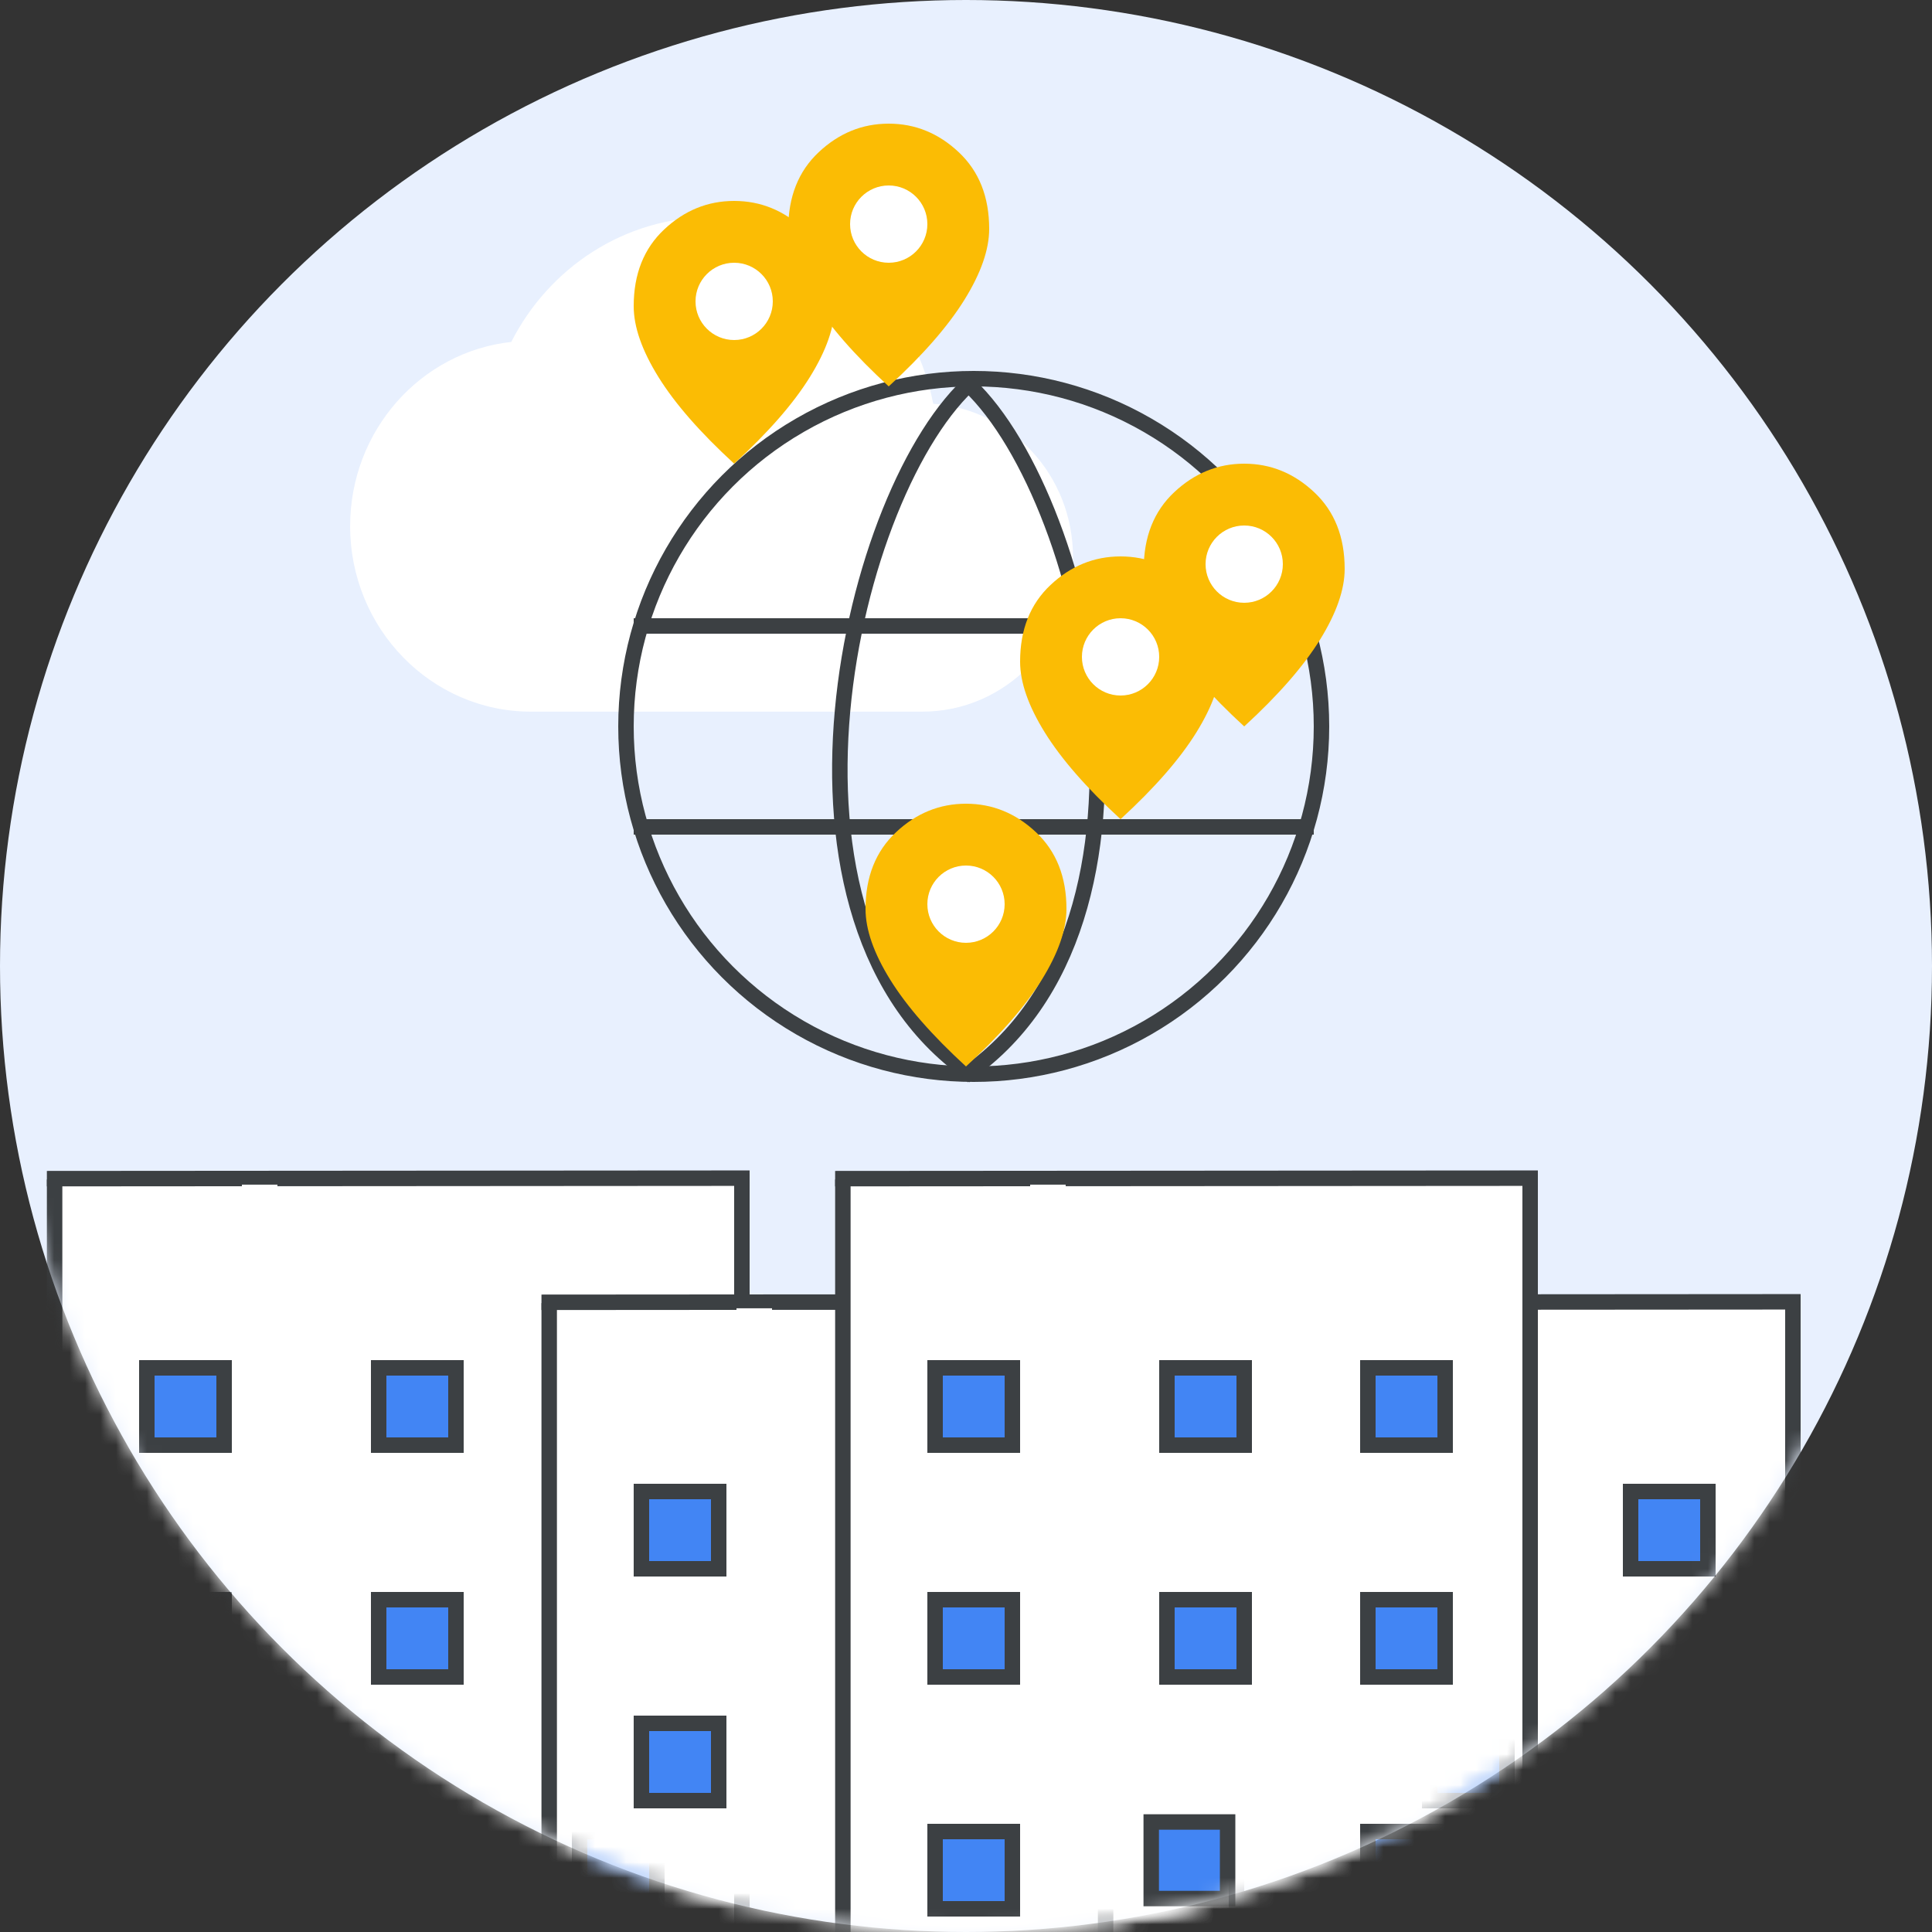 <?xml version="1.0" encoding="UTF-8"?>
<svg width="125px" height="125px" viewBox="0 0 125 125" version="1.1" xmlns="http://www.w3.org/2000/svg" xmlns:xlink="http://www.w3.org/1999/xlink">
    <rect x="0" y="0" width="125" height="125" fill="#333333" stroke="none"/>
    <title>google-voice-premier</title>
    <defs>
        <circle id="path-1" cx="62.5" cy="62.5" r="62.5"></circle>
    </defs>
    <g id="google-voice-premier" stroke="none" stroke-width="1" fill="none" fill-rule="evenodd">
        <g id="Group-2">
            <mask id="mask-2" fill="white">
                <use xlink:href="#path-1"></use>
            </mask>
            <use id="Mask" fill="#E8F0FE" xlink:href="#path-1"></use>
            <g id="building-copy-3" mask="url(#mask-2)">
                <g transform="translate(3, 75)">
                    <rect id="Rectangle" stroke="#3C4043" stroke-width="1" fill="#4285F4" x="3.5" y="23.5" width="5" height="5"></rect>
                    <rect id="Rectangle" stroke="#3C4043" stroke-width="1" fill="#4285F4" x="3.5" y="38.5" width="5" height="5"></rect>
                    <rect id="Rectangle" stroke="none" fill="#FFFFFF" x="1" y="1" width="44" height="72"></rect>
                    <rect id="Rectangle" stroke="#3C4043" stroke-width="1" fill="#4285F4" x="6.5" y="13.5" width="5" height="5"></rect>
                    <rect id="Rectangle" stroke="#3C4043" stroke-width="1" fill="#4285F4" x="21.5" y="13.5" width="5" height="5"></rect>
                    <rect id="Rectangle" stroke="#3C4043" stroke-width="1" fill="#4285F4" x="34.5" y="13.5" width="5" height="5"></rect>
                    <rect id="Rectangle" stroke="#3C4043" stroke-width="1" fill="#4285F4" x="6.5" y="28.5" width="5" height="5"></rect>
                    <rect id="Rectangle" stroke="#3C4043" stroke-width="1" fill="#4285F4" x="21.5" y="28.5" width="5" height="5"></rect>
                    <rect id="Rectangle" stroke="#3C4043" stroke-width="1" fill="#4285F4" x="34.5" y="28.5" width="5" height="5"></rect>
                    <rect id="Rectangle" stroke="#3C4043" stroke-width="1" fill="#4285F4" x="6.5" y="43.5" width="5" height="5"></rect>
                    <rect id="Rectangle" stroke="#3C4043" stroke-width="1" fill="#4285F4" x="34.5" y="43.5" width="5" height="5"></rect>
                    <g id="Group" stroke="none" stroke-width="1" fill="none">
                        <rect id="Rectangle" stroke="#3C4043" fill="#4285F4" x="20.484" y="42.882" width="4.942" height="4.954"></rect>
                        <line x1="0.533" y1="1.809" x2="0.533" y2="69.429" id="Line" stroke="#3C4043" stroke-linecap="square"></line>
                        <line x1="45" y1="1.456" x2="45" y2="72.581" id="Line" stroke="#3C4043" stroke-linecap="square"></line>
                        <line x1="45" y1="1.227" x2="0.533" y2="1.258" id="Line" stroke="#3C4043" stroke-linecap="square"></line>
                        <rect id="Rectangle" fill="#FFFFFF" x="12.65" y="1.646" width="2.3" height="46.63"></rect>
                    </g>
                </g>
            </g>
            <g id="building-copy-2" mask="url(#mask-2)">
                <g transform="translate(35, 83)">
                    <rect id="Rectangle" stroke="#3C4043" stroke-width="1" fill="#4285F4" x="3.5" y="23.5" width="5" height="5"></rect>
                    <rect id="Rectangle" stroke="#3C4043" stroke-width="1" fill="#4285F4" x="3.5" y="38.5" width="5" height="5"></rect>
                    <rect id="Rectangle" stroke="none" fill="#FFFFFF" x="1" y="1" width="44" height="72"></rect>
                    <rect id="Rectangle" stroke="#3C4043" stroke-width="1" fill="#4285F4" x="6.5" y="13.5" width="5" height="5"></rect>
                    <rect id="Rectangle" stroke="#3C4043" stroke-width="1" fill="#4285F4" x="21.5" y="13.5" width="5" height="5"></rect>
                    <rect id="Rectangle" stroke="#3C4043" stroke-width="1" fill="#4285F4" x="34.5" y="13.5" width="5" height="5"></rect>
                    <rect id="Rectangle" stroke="#3C4043" stroke-width="1" fill="#4285F4" x="6.5" y="28.5" width="5" height="5"></rect>
                    <rect id="Rectangle" stroke="#3C4043" stroke-width="1" fill="#4285F4" x="21.5" y="28.5" width="5" height="5"></rect>
                    <rect id="Rectangle" stroke="#3C4043" stroke-width="1" fill="#4285F4" x="34.5" y="28.5" width="5" height="5"></rect>
                    <g id="Group" stroke="none" stroke-width="1" fill="none">
                        <line x1="0.533" y1="1.809" x2="0.533" y2="69.429" id="Line" stroke="#3C4043" stroke-linecap="square"></line>
                        <line x1="45" y1="1.456" x2="45" y2="72.581" id="Line" stroke="#3C4043" stroke-linecap="square"></line>
                        <line x1="45" y1="1.227" x2="0.533" y2="1.258" id="Line" stroke="#3C4043" stroke-linecap="square"></line>
                        <rect id="Rectangle" fill="#FFFFFF" x="12.65" y="1.646" width="2.3" height="46.63"></rect>
                    </g>
                </g>
            </g>
            <path d="M60.381,26.123 C59.037,19.223 53.132,14.043 46.039,14.043 C40.407,14.043 35.516,17.323 33.08,22.123 C27.214,22.763 22.654,27.863 22.654,34.043 C22.654,40.663 27.896,46.043 34.347,46.043 L59.68,46.043 C65.058,46.043 69.423,41.563 69.423,36.043 C69.423,30.763 65.429,26.483 60.381,26.123 Z" id="cloud" fill="#FFFFFF" mask="url(#mask-2)"></path>
            <g id="building" mask="url(#mask-2)">
                <g transform="translate(71, 83)">
                    <rect id="Rectangle" stroke="#3C4043" stroke-width="1" fill="#4285F4" x="3.5" y="23.5" width="5" height="5"></rect>
                    <rect id="Rectangle" stroke="#3C4043" stroke-width="1" fill="#4285F4" x="3.5" y="38.5" width="5" height="5"></rect>
                    <rect id="Rectangle" stroke="none" fill="#FFFFFF" x="1" y="1" width="44" height="72"></rect>
                    <rect id="Rectangle" stroke="#3C4043" stroke-width="1" fill="#4285F4" x="6.5" y="13.5" width="5" height="5"></rect>
                    <rect id="Rectangle" stroke="#3C4043" stroke-width="1" fill="#4285F4" x="21.5" y="13.5" width="5" height="5"></rect>
                    <rect id="Rectangle" stroke="#3C4043" stroke-width="1" fill="#4285F4" x="34.5" y="13.5" width="5" height="5"></rect>
                    <rect id="Rectangle" stroke="#3C4043" stroke-width="1" fill="#4285F4" x="6.5" y="28.5" width="5" height="5"></rect>
                    <rect id="Rectangle" stroke="#3C4043" stroke-width="1" fill="#4285F4" x="21.5" y="28.5" width="5" height="5"></rect>
                    <rect id="Rectangle" stroke="#3C4043" stroke-width="1" fill="#4285F4" x="34.5" y="28.5" width="5" height="5"></rect>
                    <g id="Group" stroke="none" stroke-width="1" fill="none">
                        <line x1="0.533" y1="1.809" x2="0.533" y2="69.429" id="Line" stroke="#3C4043" stroke-linecap="square"></line>
                        <line x1="45" y1="1.456" x2="45" y2="72.581" id="Line" stroke="#3C4043" stroke-linecap="square"></line>
                        <line x1="45" y1="1.227" x2="0.533" y2="1.258" id="Line" stroke="#3C4043" stroke-linecap="square"></line>
                        <rect id="Rectangle" fill="#FFFFFF" x="12.65" y="1.646" width="2.3" height="46.63"></rect>
                    </g>
                </g>
            </g>
            <g id="building-copy" mask="url(#mask-2)">
                <g transform="translate(54, 75)">
                    <rect id="Rectangle" stroke="#3C4043" stroke-width="1" fill="#4285F4" x="3.5" y="23.5" width="5" height="5"></rect>
                    <rect id="Rectangle" stroke="#3C4043" stroke-width="1" fill="#4285F4" x="3.5" y="38.5" width="5" height="5"></rect>
                    <rect id="Rectangle" stroke="none" fill="#FFFFFF" x="1" y="1" width="44" height="72"></rect>
                    <rect id="Rectangle" stroke="#3C4043" stroke-width="1" fill="#4285F4" x="6.5" y="13.5" width="5" height="5"></rect>
                    <rect id="Rectangle" stroke="#3C4043" stroke-width="1" fill="#4285F4" x="21.5" y="13.5" width="5" height="5"></rect>
                    <rect id="Rectangle" stroke="#3C4043" stroke-width="1" fill="#4285F4" x="34.5" y="13.5" width="5" height="5"></rect>
                    <rect id="Rectangle" stroke="#3C4043" stroke-width="1" fill="#4285F4" x="6.5" y="28.5" width="5" height="5"></rect>
                    <rect id="Rectangle" stroke="#3C4043" stroke-width="1" fill="#4285F4" x="21.5" y="28.5" width="5" height="5"></rect>
                    <rect id="Rectangle" stroke="#3C4043" stroke-width="1" fill="#4285F4" x="34.5" y="28.5" width="5" height="5"></rect>
                    <rect id="Rectangle" stroke="#3C4043" stroke-width="1" fill="#4285F4" x="6.5" y="43.5" width="5" height="5"></rect>
                    <rect id="Rectangle" stroke="#3C4043" stroke-width="1" fill="#4285F4" x="34.5" y="43.5" width="5" height="5"></rect>
                    <g id="Group" stroke="none" stroke-width="1" fill="none">
                        <rect id="Rectangle" stroke="#3C4043" fill="#4285F4" x="20.484" y="42.882" width="4.942" height="4.954"></rect>
                        <line x1="0.533" y1="1.809" x2="0.533" y2="69.429" id="Line" stroke="#3C4043" stroke-linecap="square"></line>
                        <line x1="45" y1="1.456" x2="45" y2="72.581" id="Line" stroke="#3C4043" stroke-linecap="square"></line>
                        <line x1="45" y1="1.227" x2="0.533" y2="1.258" id="Line" stroke="#3C4043" stroke-linecap="square"></line>
                        <rect id="Rectangle" fill="#FFFFFF" x="12.65" y="1.646" width="2.3" height="46.63"></rect>
                    </g>
                </g>
            </g>
            <g id="globe" mask="url(#mask-2)" stroke="#3C4043">
                <g transform="translate(40, 24)">
                    <circle id="Oval" cx="23" cy="23" r="22.5"></circle>
                    <line x1="1.5" y1="16.5" x2="44.5" y2="16.5" id="Line-11" stroke-linecap="square"></line>
                    <line x1="1.5" y1="16.5" x2="44.5" y2="16.5" id="Line-11-Copy" stroke-linecap="square"></line>
                    <line x1="1.5" y1="29.5" x2="44.5" y2="29.5" id="Line-11-Copy-2" stroke-linecap="square"></line>
                    <path d="M23,0.586 C14.993,7.475 8.37,35.785 23,45.61" id="Path-18"></path>
                    <path d="M31,0.586 C22.993,7.475 16.37,35.785 31,45.61" id="Path-18-Copy" transform="translate(26.668, 23.098) scale(-1, 1) translate(-26.668, -23.098) "></path>
                </g>
            </g>
            <g id="Group-3" mask="url(#mask-2)">
                <g transform="translate(56, 52)">
                    <path d="M6.5,17 C4.304,14.986 2.672,13.118 1.603,11.397 C0.534,9.676 0,8.147 0,6.809 C0,4.735 0.656,3.081 1.968,1.849 C3.279,0.616 4.79,0 6.5,0 C8.21,0 9.721,0.616 11.032,1.849 C12.344,3.081 13,4.735 13,6.809 C13,8.147 12.466,9.676 11.398,11.397 C10.329,13.118 8.696,14.986 6.5,17 Z" id="Shape" fill="#FBBC04" fill-rule="nonzero"></path>
                    <circle id="Oval" fill="#FFFFFF" fill-rule="evenodd" cx="6.5" cy="6.5" r="2.5"></circle>
                </g>
            </g>
            <g id="Group-3-Copy" mask="url(#mask-2)">
                <g transform="translate(66, 36)">
                    <path d="M6.5,17 C4.304,14.986 2.672,13.118 1.603,11.397 C0.534,9.676 0,8.147 0,6.809 C0,4.735 0.656,3.081 1.968,1.849 C3.279,0.616 4.79,0 6.5,0 C8.21,0 9.721,0.616 11.032,1.849 C12.344,3.081 13,4.735 13,6.809 C13,8.147 12.466,9.676 11.398,11.397 C10.329,13.118 8.696,14.986 6.5,17 Z" id="Shape" fill="#FBBC04" fill-rule="nonzero"></path>
                    <circle id="Oval" fill="#FFFFFF" fill-rule="evenodd" cx="6.5" cy="6.5" r="2.5"></circle>
                </g>
            </g>
            <g id="Group-3-Copy-2" mask="url(#mask-2)">
                <g transform="translate(74, 30)">
                    <path d="M6.5,17 C4.304,14.986 2.672,13.118 1.603,11.397 C0.534,9.676 0,8.147 0,6.809 C0,4.735 0.656,3.081 1.968,1.849 C3.279,0.616 4.79,0 6.5,0 C8.21,0 9.721,0.616 11.032,1.849 C12.344,3.081 13,4.735 13,6.809 C13,8.147 12.466,9.676 11.398,11.397 C10.329,13.118 8.696,14.986 6.5,17 Z" id="Shape" fill="#FBBC04" fill-rule="nonzero"></path>
                    <circle id="Oval" fill="#FFFFFF" fill-rule="evenodd" cx="6.5" cy="6.5" r="2.5"></circle>
                </g>
            </g>
            <g id="Group-3-Copy-3" mask="url(#mask-2)">
                <g transform="translate(51, 8)">
                    <path d="M6.5,17 C4.304,14.986 2.672,13.118 1.603,11.397 C0.534,9.676 0,8.147 0,6.809 C0,4.735 0.656,3.081 1.968,1.849 C3.279,0.616 4.79,0 6.5,0 C8.21,0 9.721,0.616 11.032,1.849 C12.344,3.081 13,4.735 13,6.809 C13,8.147 12.466,9.676 11.398,11.397 C10.329,13.118 8.696,14.986 6.5,17 Z" id="Shape" fill="#FBBC04" fill-rule="nonzero"></path>
                    <circle id="Oval" fill="#FFFFFF" fill-rule="evenodd" cx="6.5" cy="6.5" r="2.5"></circle>
                </g>
            </g>
            <g id="Group-3-Copy-4" mask="url(#mask-2)">
                <g transform="translate(41, 13)">
                    <path d="M6.5,17 C4.304,14.986 2.672,13.118 1.603,11.397 C0.534,9.676 0,8.147 0,6.809 C0,4.735 0.656,3.081 1.968,1.849 C3.279,0.616 4.79,0 6.5,0 C8.21,0 9.721,0.616 11.032,1.849 C12.344,3.081 13,4.735 13,6.809 C13,8.147 12.466,9.676 11.398,11.397 C10.329,13.118 8.696,14.986 6.5,17 Z" id="Shape" fill="#FBBC04" fill-rule="nonzero"></path>
                    <circle id="Oval" fill="#FFFFFF" fill-rule="evenodd" cx="6.5" cy="6.5" r="2.5"></circle>
                </g>
            </g>
        </g>
    </g>
</svg>